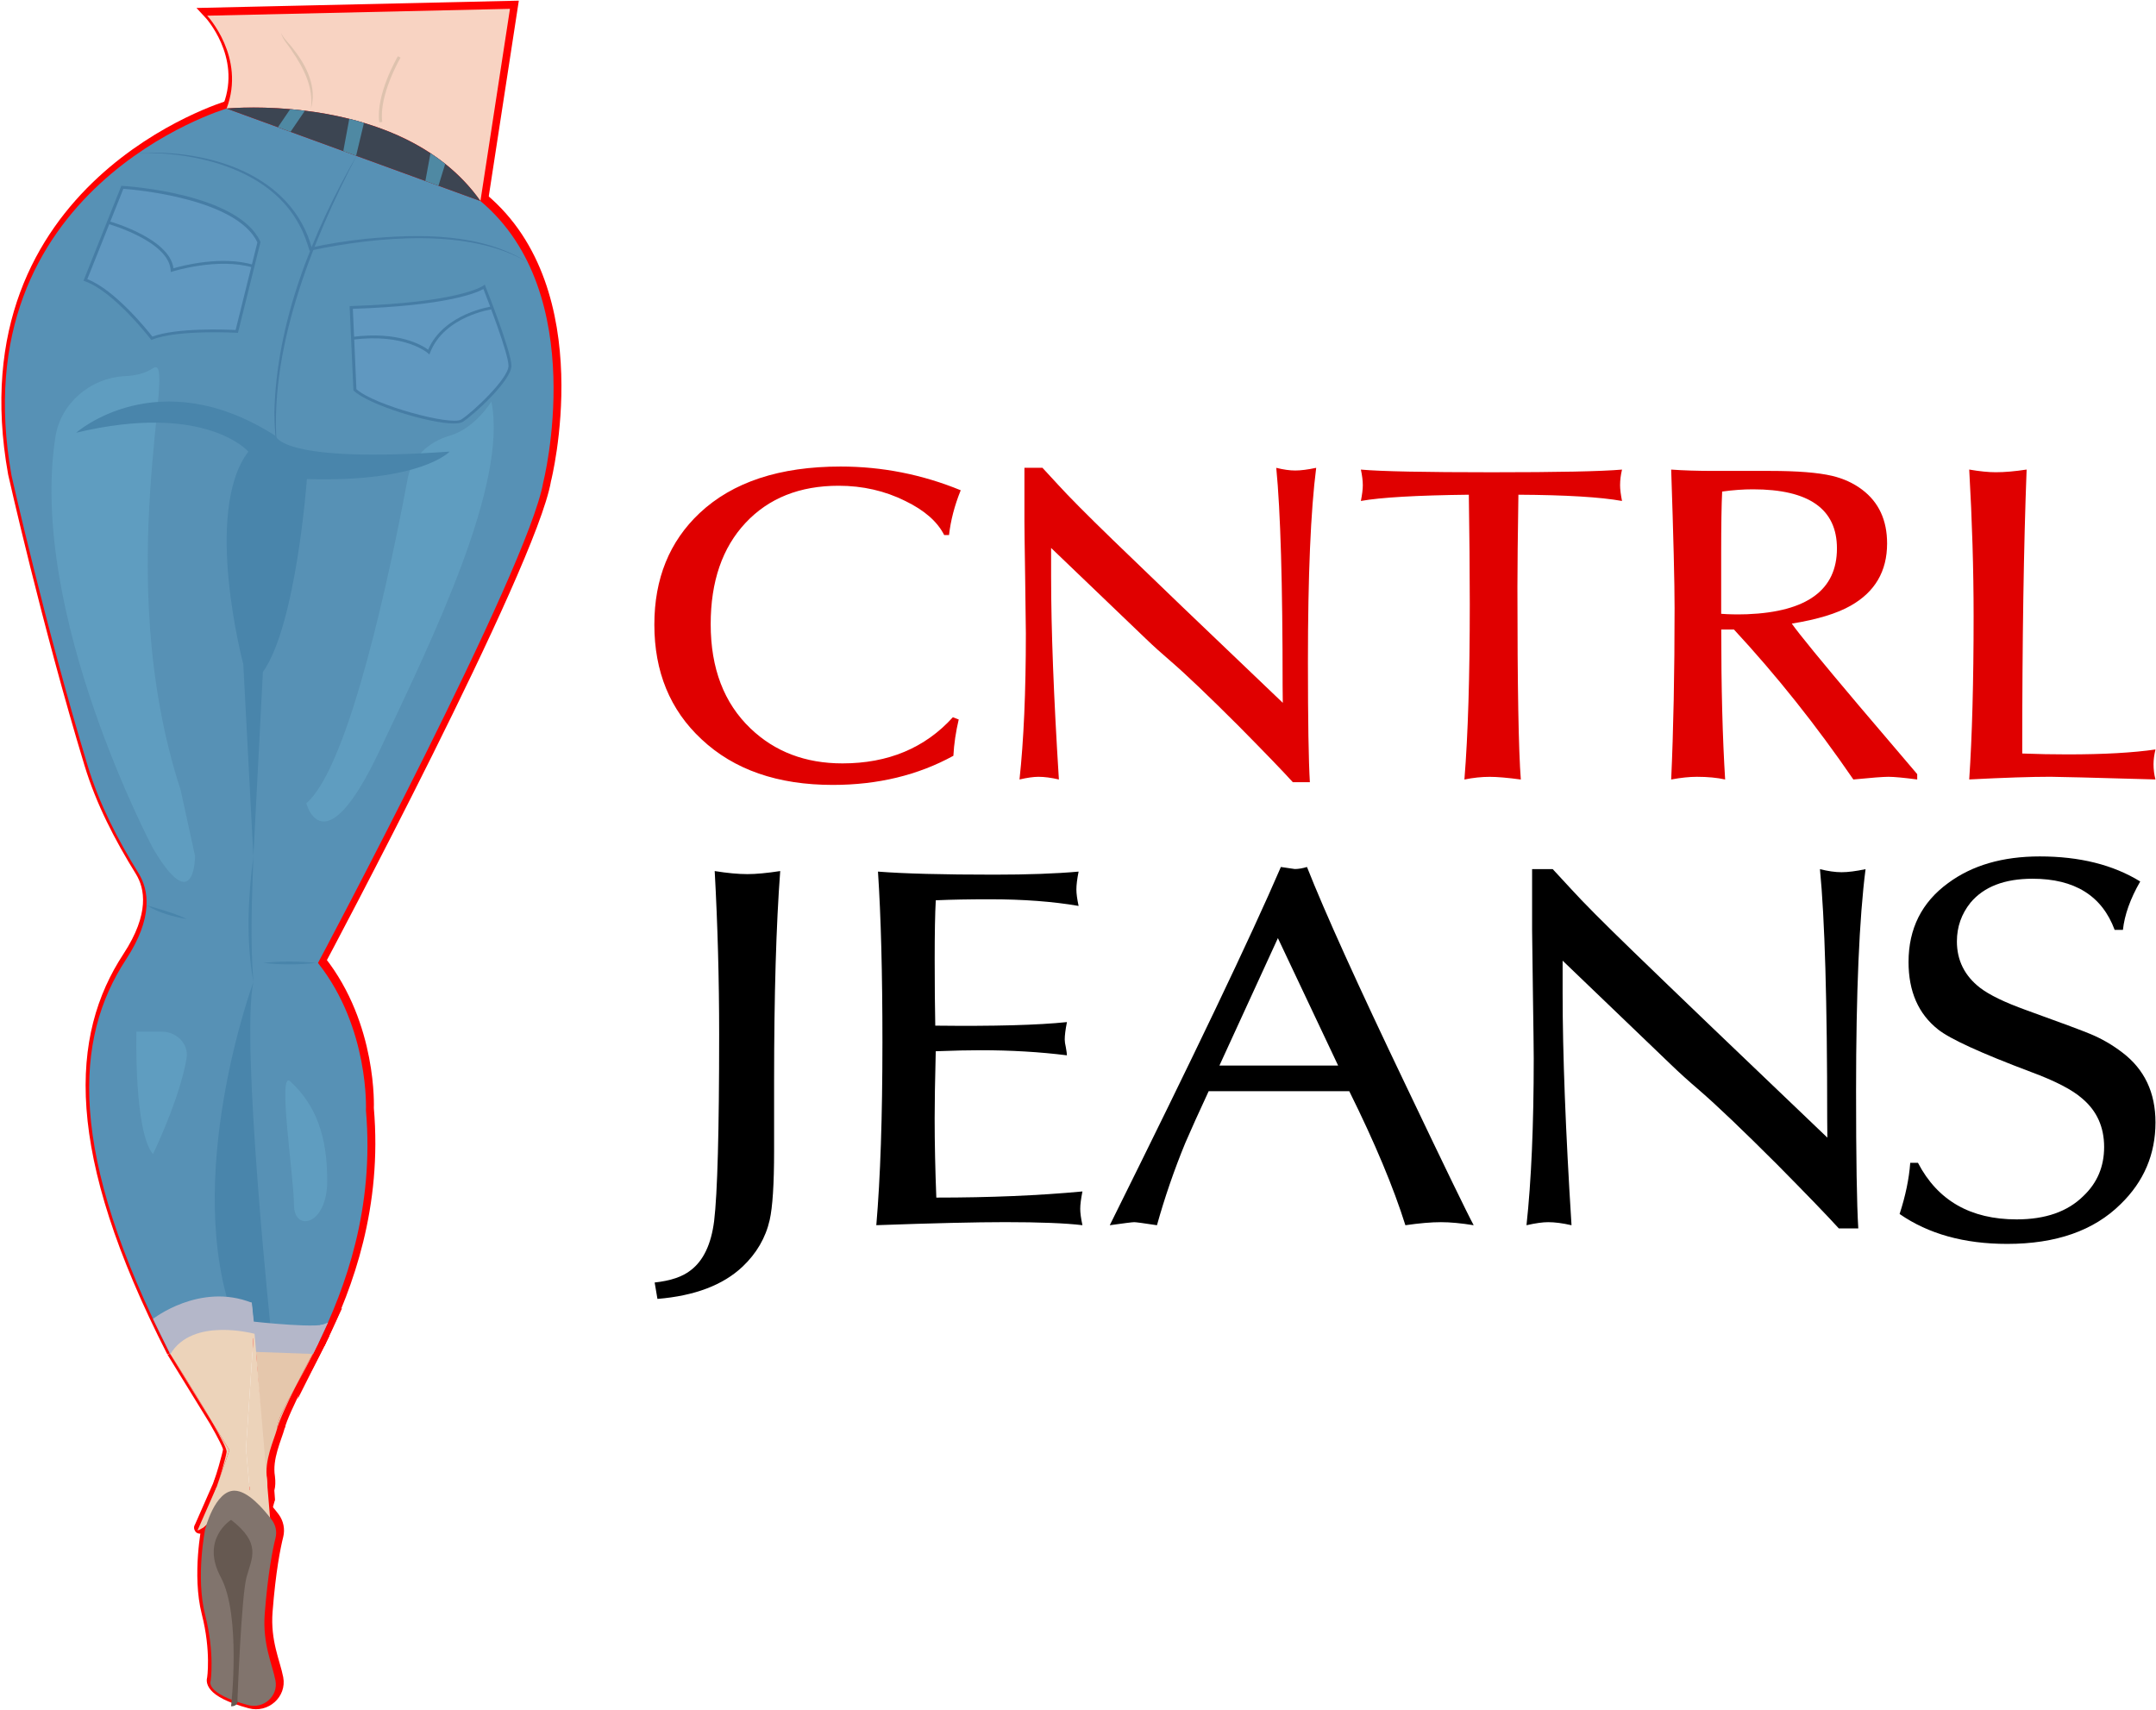 <svg width="1321" height="1048" viewBox="0 0 1321 1048" fill="none" xmlns="http://www.w3.org/2000/svg">
<path d="M583.832 439.499L587.413 440.872C585.643 448.362 584.54 455.79 584.144 463.113C562.47 475.014 537.861 480.964 510.254 480.964C476.483 480.964 449.667 471.643 429.825 452.981C410.546 435.047 400.927 411.641 400.927 382.742C400.927 354.572 410.171 331.81 428.639 314.417C448.897 295.38 477.691 285.872 515.042 285.872C540.464 285.872 564.99 290.72 588.642 300.415C584.873 309.736 582.479 318.911 581.479 327.837H578.502C574.338 319.598 566.385 312.649 554.663 306.969C542.15 300.748 528.534 297.648 513.835 297.648C489.995 297.648 470.966 305.242 456.766 320.43C442.567 335.618 435.447 356.278 435.447 382.451C435.447 409.539 443.587 430.844 459.869 446.386C474.776 460.658 493.535 467.774 516.187 467.774C544.211 467.774 566.759 458.328 583.832 439.499Z" fill="#E00000"/>
<path d="M644.023 335.763V353.052C644.023 385.613 645.605 427.14 648.791 477.635C644.023 476.532 639.859 475.991 636.278 475.991C633.301 475.991 629.428 476.532 624.66 477.635C627.242 453.855 628.554 424.04 628.554 388.172C628.554 384.344 628.408 372.713 628.116 353.323C627.804 333.932 627.679 322.677 627.679 319.577V286.642C630.074 286.642 631.656 286.642 632.447 286.642C633.051 286.642 635.133 286.642 638.714 286.642L648.562 297.315C654.724 304.097 665.801 315.27 681.874 330.853C703.943 352.241 738.63 385.53 785.975 430.657L785.871 420.504C785.871 357.796 784.58 313.168 781.977 286.662C786.35 287.765 790.222 288.306 793.616 288.306C796.989 288.306 801.257 287.765 806.441 286.662C803.068 313.002 801.382 352.615 801.382 405.482C801.382 441.704 801.778 466.317 802.569 479.3C799.383 479.3 797.509 479.3 796.905 479.3C796.51 479.3 794.907 479.3 792.138 479.3C786.162 472.704 775.148 461.282 759.054 444.991C740.566 426.516 726.679 413.242 717.331 405.191C711.772 400.426 706.713 395.87 702.132 391.459L644.023 335.763Z" fill="#E00000"/>
<path d="M900.548 370.362C900.548 350.431 900.34 328.023 899.965 303.14C867.986 303.515 845.937 304.784 833.82 306.968C834.611 302.932 835.006 299.749 835.006 297.356C835.006 294.61 834.611 291.406 833.82 287.744C846.125 288.847 872.837 289.388 913.977 289.388C954.494 289.388 981.122 288.847 993.823 287.744C993.032 291.031 992.636 294.235 992.636 297.356C992.636 299.749 993.032 302.932 993.823 306.968C980.727 304.596 959.553 303.307 930.342 303.14C929.947 328.398 929.738 347.31 929.738 359.939C929.738 420.857 930.446 460.096 931.82 477.656C923.68 476.553 917.309 476.012 912.749 476.012C907.794 476.012 902.61 476.553 897.259 477.656C899.487 450.026 900.548 414.241 900.548 370.362Z" fill="#E00000"/>
<path d="M1174.69 474.348V477.635C1166.32 476.532 1160.45 475.991 1157.07 475.991C1153.89 475.991 1146.71 476.532 1135.57 477.635C1112.87 444.513 1088.47 413.866 1062.38 385.717H1054.62C1054.62 421.398 1055.41 452.044 1057.01 477.635C1052.06 476.532 1046.29 475.991 1039.73 475.991C1035.17 475.991 1029.9 476.532 1023.95 477.635C1025.32 447.446 1026.03 412.41 1026.03 372.526C1026.03 356.964 1025.32 328.71 1023.95 287.744C1031.51 288.285 1040.17 288.556 1049.93 288.556C1051.7 288.556 1057.62 288.556 1067.55 288.556C1077.31 288.556 1082.97 288.556 1084.56 288.556C1101.28 288.556 1113.91 289.575 1122.49 291.572C1129.47 293.216 1135.65 296.045 1141 300.082C1151.16 307.78 1156.24 318.744 1156.24 333.017C1156.24 350.035 1148.81 362.748 1133.9 371.153C1125.55 375.917 1113.54 379.579 1097.84 382.117C1102.21 388.338 1115.91 405.087 1138.94 432.342C1150.85 446.26 1162.76 460.283 1174.69 474.348ZM1125.51 336.054C1125.51 311.899 1108.35 299.832 1074.04 299.832C1068.05 299.832 1061.76 300.29 1055.18 301.205C1054.78 309.444 1054.58 321.886 1054.58 338.53C1054.58 343.295 1054.58 350.431 1054.58 359.918C1054.58 369.447 1054.58 374.836 1054.58 376.105C1058.97 376.479 1064.28 376.562 1070.5 376.375C1107.19 374.919 1125.51 361.478 1125.51 336.054Z" fill="#E00000"/>
<path d="M1239.04 461.719C1248.56 462.094 1257.8 462.26 1266.75 462.26C1289.01 462.26 1306.98 461.241 1320.68 459.243C1319.89 462.531 1319.49 465.547 1319.49 468.294C1319.49 471.581 1319.89 474.702 1320.68 477.614C1281.93 476.512 1260.49 475.971 1256.32 475.971C1244.6 475.971 1228.01 476.512 1206.56 477.614C1208.33 451.254 1209.25 417.882 1209.25 377.457C1209.25 349.1 1208.35 319.202 1206.56 287.724C1212.98 288.826 1218.37 289.367 1222.8 289.367C1228.22 289.367 1234.52 288.826 1241.73 287.724C1239.94 334.515 1239.04 392.5 1239.04 461.719Z" fill="#E00000"/>
<path d="M402.822 795.916L401.114 785.867C410.879 784.806 418.249 782.33 423.246 778.335C430.95 772.468 435.738 762.461 437.55 748.23C439.59 731.294 440.631 693.158 440.631 633.779C440.631 600.116 439.715 566.786 437.904 533.747C445.607 534.995 452.311 535.62 457.974 535.62C463.179 535.62 469.904 534.995 478.045 533.747C475.567 566.765 474.297 609.728 474.297 662.616C474.297 667.006 474.297 674.121 474.297 683.941C474.297 693.574 474.297 700.669 474.297 705.267C474.297 725.552 473.381 739.658 471.59 747.585C469.113 758.445 463.575 767.974 454.997 776.13C443.025 787.448 425.62 794.043 402.822 795.916Z" fill="black"/>
<path d="M573.048 628.474C609.066 628.89 635.945 628.162 653.726 626.29C652.81 630.888 652.372 634.445 652.372 636.942C652.372 638.19 652.58 639.772 653.038 641.644C653.496 644.161 653.705 645.826 653.705 646.658C636.924 644.557 619.331 643.537 600.926 643.537C593.889 643.537 584.707 643.725 573.339 644.161C572.881 662.137 572.673 675.827 572.673 685.231C572.673 700.69 573.027 716.897 573.693 733.833C606.61 733.833 636.445 732.584 663.22 730.067C662.303 734.665 661.866 738.223 661.866 740.719C661.866 743.216 662.324 746.586 663.22 750.747C652.768 749.499 636.986 748.875 615.895 748.875C598.198 748.875 571.861 749.499 536.924 750.747C539.402 721.89 540.672 684.482 540.672 638.502C540.672 596.267 539.756 561.46 537.945 534.08C553.831 535.328 577.545 535.953 609.108 535.953C629.741 535.953 647.021 535.328 660.867 534.08C659.951 538.678 659.513 542.319 659.513 545.065C659.513 547.583 659.972 550.932 660.867 555.114C645.148 552.41 627.013 551.036 606.505 551.036C594.201 551.036 583.145 551.224 573.36 551.661C572.902 559.816 572.693 571.821 572.693 587.737C572.693 603.82 572.818 617.385 573.048 628.474Z" fill="black"/>
<path d="M826.7 668.629H740.566C734.445 681.799 729.678 692.368 726.263 700.295C719.455 716.814 713.667 733.625 708.878 750.769C700.696 749.52 696.053 748.896 694.929 748.896C693.783 748.896 688.808 749.52 679.959 750.769C731.468 647.075 766.425 573.902 784.809 531.251C790.264 532.083 793.096 532.499 793.304 532.499C795.573 532.499 798.072 532.083 800.799 531.251C811.688 558.86 831.884 603.487 861.407 665.154C885.225 715.108 899.07 743.653 902.943 750.769C895.219 749.52 888.535 748.896 882.872 748.896C876.959 748.896 869.693 749.52 861.094 750.769C853.807 727.571 842.356 700.191 826.7 668.629ZM819.891 652.942L782.977 574.838L747.146 652.942H819.891Z" fill="black"/>
<path d="M957.429 588.653V608.397C957.429 645.598 959.241 693.055 962.884 750.769C957.429 749.52 952.661 748.896 948.581 748.896C945.187 748.896 940.752 749.52 935.297 750.769C938.233 723.576 939.732 689.539 939.732 648.531C939.732 644.141 939.566 630.867 939.232 608.71C938.899 586.552 938.733 573.694 938.733 570.157V532.541C941.46 532.541 943.272 532.541 944.188 532.541C944.854 532.541 947.269 532.541 951.35 532.541L962.613 544.733C969.651 552.493 982.309 565.247 1000.69 583.036C1025.91 607.482 1065.55 645.494 1119.64 697.091L1119.54 685.502C1119.54 613.848 1118.06 562.854 1115.1 532.583C1120.08 533.831 1124.51 534.455 1128.38 534.455C1132.24 534.455 1137.13 533.831 1143.04 532.583C1139.19 562.667 1137.23 607.961 1137.23 668.359C1137.23 709.741 1137.67 737.869 1138.59 752.725C1134.96 752.725 1132.82 752.725 1132.11 752.725C1131.67 752.725 1129.84 752.725 1126.66 752.725C1119.83 745.193 1107.25 732.148 1088.85 713.527C1067.73 692.43 1051.85 677.263 1041.17 668.047C1034.8 662.596 1029.03 657.394 1023.82 652.359L957.429 588.653Z" fill="black"/>
<path d="M1300.73 569.803H1295.67C1287.93 548.915 1271.17 538.449 1245.35 538.449C1228.2 538.449 1215.52 543.339 1207.33 553.138C1201.8 560.045 1199.01 567.951 1199.01 576.856C1199.01 588.424 1203.73 597.911 1213.14 605.235C1218.93 609.687 1228.36 614.243 1241.37 618.925C1262.38 626.498 1275.52 631.387 1280.85 633.613C1287.82 636.526 1294.34 640.292 1300.42 644.973C1313.91 655.209 1320.68 669.461 1320.68 687.728C1320.68 707.306 1313.56 724.013 1299.34 737.828C1282.93 754.097 1259.74 762.211 1229.82 762.211C1203.5 762.211 1181.54 756.115 1163.9 743.882C1167.53 732.772 1169.69 722.327 1170.42 712.528H1175.15C1187.2 735.643 1207.35 747.19 1235.63 747.19C1253.26 747.19 1266.88 742.426 1276.54 732.834C1284.99 724.824 1289.22 714.817 1289.22 702.833C1289.22 690.599 1284.76 680.696 1275.83 673.164C1269.82 667.817 1259.3 662.366 1244.33 656.832C1213.66 645.285 1194.72 636.588 1187.49 630.825C1175.4 621.276 1169.38 607.503 1169.38 589.485C1169.38 569.033 1177.46 552.909 1193.63 541.113C1208.37 530.21 1227.07 524.78 1249.77 524.78C1274.17 524.78 1294.67 529.878 1311.33 540.135C1305.19 550.808 1301.71 560.69 1300.73 569.803Z" fill="black"/>
<path d="M196.327 821.756C195.557 823.171 188.707 835.716 182.294 848.532C186.417 840.98 191.31 832.034 196.327 821.756Z" fill="#E5C7AC" stroke="#FF0000" stroke-width="7" stroke-miterlimit="10"/>
<path d="M131.639 870.607C136.657 879.346 140.363 886.461 140.175 888.209C140.009 889.811 138.885 894.055 137.406 899.277C136.469 902.585 135.387 905.873 134.263 909.097L141.862 887.252L131.639 870.607Z" fill="#ECD3BA" stroke="#FF0000" stroke-width="7" stroke-miterlimit="10"/>
<path d="M295.702 121.759L140.175 65.085C140.175 65.085 -23.263 113.333 8.404 290.012C8.404 290.012 29.121 382.346 55.146 468.106C62.162 491.2 73.343 512.879 86.209 533.643C92.539 543.88 95.37 560.836 78.527 586.531C46.859 634.903 42.341 704.289 105.676 828.372C105.676 828.372 96.62 801.034 155.436 796.832L157.539 818.719L196.39 821.632C212.963 787.636 230.743 739.221 225.559 679.073C225.559 679.073 227.828 628.599 196.161 588.653C196.161 588.653 325.1 346.811 334.157 294.236C334.157 294.215 363.555 178.537 295.702 121.759Z" stroke="#FF0000" stroke-width="7" stroke-miterlimit="10"/>
<path d="M196.389 821.61C196.348 821.652 196.327 821.714 196.306 821.755C196.389 821.672 196.389 821.61 196.389 821.61Z" fill="#E5C7AC" stroke="#FF0000" stroke-width="7" stroke-miterlimit="10"/>
<path d="M171.135 873.977C172.509 868.797 177.277 858.581 182.294 848.532C176.236 859.622 171.863 867.715 171.28 872.521C171.218 872.999 171.176 873.499 171.135 873.977Z" fill="#E5C7AC" stroke="#FF0000" stroke-width="7" stroke-miterlimit="10"/>
<path d="M164.993 918.834C164.993 918.834 165.597 916.733 159.455 915.401V917.107C159.455 917.107 166.471 917.502 164.993 905.102C163.036 893.451 169.282 880.947 171.135 873.957C171.176 873.457 171.218 872.979 171.28 872.5C171.863 867.673 176.236 859.601 182.294 848.512C188.707 835.675 195.536 823.171 196.327 821.735C196.348 821.694 196.39 821.631 196.411 821.59L157.56 818.677L164.993 918.834Z" stroke="#FF0000" stroke-width="7" stroke-miterlimit="10"/>
<path d="M134.075 909.659C134.158 909.472 134.2 909.305 134.262 909.118L134.075 909.659Z" fill="#ECD3BA" stroke="#FF0000" stroke-width="7" stroke-miterlimit="10"/>
<path d="M131.639 870.607C121.417 852.839 105.676 828.372 105.676 828.372L131.639 870.607Z" fill="#ECD3BA" stroke="#FF0000" stroke-width="7" stroke-miterlimit="10"/>
<path d="M313.795 4L295.702 121.759C248.211 54.474 140.175 65.085 140.175 65.085C152.064 33.648 128.287 8.203 128.287 8.203L313.795 4Z" stroke="#FF0000" stroke-width="7" stroke-miterlimit="10"/>
<path d="M134.075 909.659L122.686 935.583C122.686 935.583 121.083 937.538 125.247 935C129.411 932.462 131.681 924.057 131.681 924.057L134.075 909.659Z" fill="#ECD3BA" stroke="#FF0000" stroke-width="7" stroke-miterlimit="10"/>
<path d="M153.292 1043.38C162.765 1045.93 171.926 1037.86 170.094 1028.35C168.241 1018.64 162.078 1005.97 163.515 987.45C165.451 962.609 168.345 948.066 170.136 940.929C171.072 937.163 170.26 933.169 167.928 930.027C162.723 923.099 153.125 912.01 144.922 912.01C133.013 912.01 127.038 935.457 127.038 935.457C127.038 935.457 121.083 964.939 127.038 988.282C132.992 1011.63 130.369 1028.62 130.369 1028.62C130.369 1028.62 126.538 1036.18 153.292 1043.38Z" stroke="#FF0000" stroke-width="7" stroke-miterlimit="10"/>
<path d="M202.303 808.94L196.39 821.611L193.08 828.206L197.368 810.563C197.389 810.563 199.034 810.501 202.303 808.94Z" fill="#B4B7C9" stroke="#FF0000" stroke-width="7" stroke-miterlimit="10"/>
<path d="M195.016 823.192C194.245 824.607 187.396 837.153 180.983 849.969C185.105 842.417 189.998 833.449 195.016 823.192Z" fill="#E5C7AC"/>
<path d="M130.307 872.022C135.324 880.761 139.03 887.876 138.843 889.624C138.676 891.226 137.552 895.47 136.074 900.692C135.137 904 134.054 907.288 132.93 910.512L140.529 888.667L130.307 872.022Z" fill="#ECD3BA"/>
<path d="M294.369 123.174L138.843 66.5C138.843 66.5 -24.596 114.748 7.072 291.427C7.072 291.427 27.788 383.761 53.813 469.521C60.83 492.615 72.01 514.294 84.877 535.058C91.206 545.295 94.038 562.251 77.194 587.946C45.527 636.318 41.009 705.704 104.344 829.788C104.344 829.788 95.287 802.449 154.104 798.247L156.207 820.134L195.057 823.047C211.63 789.051 229.411 740.636 224.226 680.488C224.226 680.488 226.496 630.014 194.828 590.068C194.828 590.068 323.768 348.226 332.825 295.651C332.845 295.63 362.243 179.973 294.369 123.174Z" fill="#5791B5"/>
<path d="M195.077 823.025C195.036 823.067 195.015 823.129 194.995 823.17C195.057 823.087 195.077 823.025 195.077 823.025Z" fill="#E5C7AC"/>
<path d="M169.802 875.392C171.176 870.212 175.944 859.996 180.962 849.947C174.903 861.037 170.531 869.13 169.948 873.936C169.906 874.414 169.865 874.914 169.802 875.392Z" fill="#E5C7AC"/>
<path d="M163.66 920.27C163.66 920.27 164.264 918.169 158.122 916.838V918.544C158.122 918.544 165.139 918.939 163.66 906.539C161.703 894.888 167.949 882.384 169.802 875.393C169.844 874.894 169.886 874.415 169.948 873.937C170.531 869.11 174.903 861.037 180.962 849.948C187.375 837.111 194.204 824.607 194.995 823.172C195.016 823.13 195.057 823.068 195.078 823.026L156.228 820.113L163.66 920.27Z" fill="#E5C7AC"/>
<path d="M132.742 911.074C132.825 910.887 132.867 910.72 132.93 910.533L132.742 911.074Z" fill="#ECD3BA"/>
<path d="M130.306 872.022C120.084 854.254 104.344 829.787 104.344 829.787L130.306 872.022Z" fill="#ECD3BA"/>
<path opacity="0.55" d="M249.794 293.236C239.384 348.891 214.17 469.666 187.666 492.219C187.666 492.219 198.243 532.228 232.18 460.741C266.116 389.233 311.171 296.316 301.074 246.05C301.074 246.05 291.184 262.444 275.548 266.98C262.327 270.787 252.146 280.566 249.794 293.236Z" fill="#66A7C9"/>
<path opacity="0.55" d="M93.725 519.787C93.725 519.787 17.107 375.668 33.971 267.646C37.136 247.444 55 231.486 76.924 230.446C83.003 230.155 88.978 228.844 93.725 225.619C109.986 214.634 67.263 350.805 110.673 484.085L119.522 524.593C119.542 524.614 119.313 563.083 93.725 519.787Z" fill="#66A7C9"/>
<path d="M166.554 820.882C166.554 820.882 147.337 638.689 155.249 601.76C155.249 601.76 110.756 722.535 143.756 809.814L166.554 820.882Z" fill="#4985AB"/>
<path d="M312.462 5.415L294.369 123.174C246.879 55.889 138.843 66.5 138.843 66.5C150.731 35.063 126.955 9.618 126.955 9.618L312.462 5.415Z" fill="#F8D3C2"/>
<path d="M155.249 809.814C155.249 809.814 199.284 814.725 200.554 810.522L191.768 829.663L155.686 828.352L155.249 809.814Z" fill="#B4B7C9"/>
<path d="M294.37 123.173L272.779 115.309L268.657 113.811L263.764 112.022L260.62 110.877L222.998 97.167L218.189 95.419L214.004 93.879L210.339 92.569L186.813 83.997L177.985 80.772L177.797 80.71L170.281 77.942L138.864 66.499C138.864 66.499 155.124 64.897 177.818 66.874C180.712 67.124 183.731 67.436 186.813 67.81C195.37 68.85 204.572 70.432 214.004 72.803C217.002 73.532 219.979 74.364 222.998 75.3C236.885 79.461 250.939 85.412 263.764 93.879C266.845 95.897 269.843 98.082 272.758 100.391C280.753 106.779 288.103 114.31 294.37 123.173Z" fill="#3C4552"/>
<path d="M84.002 93.734C129.536 91.342 178.922 107.445 191.205 152.405L190.102 151.781C201.303 149.285 212.609 147.599 223.997 146.351C257.247 143.189 295.202 142.71 323.788 161.04C287.978 139.298 230.576 145.082 190.539 153.467L189.665 153.654C188.062 148.432 186.354 143.189 183.689 138.383C166.117 104.387 121.812 92.84 84.002 93.734Z" fill="#467DA5"/>
<path d="M218.959 94.545C190.768 148.452 163.765 216.09 169.948 276.717C168.699 268.853 168.199 260.926 168.116 252.957C169.261 197.76 191.164 142.793 218.959 94.545Z" fill="#467DA5"/>
<path d="M52.315 171.567L74.925 114.789C74.925 114.789 145.068 118.992 158.622 148.431L145.047 203.108C145.047 203.108 108.862 201.007 93.018 207.311C93.059 207.311 70.428 177.871 52.315 171.567Z" fill="#6098C0"/>
<path d="M92.726 208.351L92.309 207.789C92.08 207.498 69.636 178.474 52.023 172.337L51.148 172.045L74.342 113.853L75.029 113.894C77.902 114.061 145.88 118.471 159.517 148.057L159.621 148.306L145.796 203.961L145.026 203.919C144.651 203.898 108.862 201.901 93.413 208.059L92.726 208.351ZM53.501 171.067C70.323 177.517 90.123 202.13 93.371 206.249C108.383 200.673 138.926 201.922 144.36 202.213L157.706 148.514C144.943 121.655 82.836 116.224 75.591 115.683L53.501 171.067Z" fill="#467DA5"/>
<path d="M104.635 166.698L104.552 165.575C103.469 147.724 66.451 137.238 66.097 137.134L66.638 135.49C68.179 135.927 103.823 146.059 106.301 164.389C111.776 162.787 135.72 156.504 155.291 162.267L154.729 163.89C133.534 157.669 106.051 166.261 105.78 166.345L104.635 166.698Z" fill="#467DA5"/>
<path d="M217.46 238.852L215.19 188.378C283.064 186.277 296.639 175.749 296.639 175.749C296.639 175.749 312.462 215.695 312.462 224.122C312.462 232.548 289.852 253.561 283.064 257.764C276.277 261.987 228.786 249.359 217.46 238.852Z" fill="#6098C0"/>
<path d="M278.025 259.49C262.868 259.49 226.183 248.172 216.793 239.455L216.543 239.226L214.211 187.566L215.128 187.524C281.565 185.465 295.868 175.207 296.014 175.103L297.013 174.354L297.451 175.478C298.096 177.101 313.357 215.674 313.357 224.142C313.357 233.275 289.768 254.622 283.522 258.512C282.46 259.178 280.545 259.49 278.025 259.49ZM218.375 238.477C229.681 248.505 276.339 260.926 282.564 257.077C289.268 252.936 311.567 232.048 311.567 224.142C311.567 216.714 298.658 183.405 296.201 177.101C291.975 179.473 273.799 187.358 216.189 189.23L218.375 238.477Z" fill="#467DA5"/>
<path d="M263.098 217.235L262.078 216.32C261.932 216.195 247.816 204.045 216.19 208.143L215.94 206.437C244.026 202.796 258.496 211.472 262.327 214.26C271.967 191.915 301.157 187.796 301.448 187.754L301.698 189.46C301.407 189.502 272.342 193.621 263.577 215.987L263.098 217.235Z" fill="#467DA5"/>
<path d="M155.249 524.614L149.066 406.959C149.066 406.959 124.185 313.522 152.168 276.717C152.168 276.717 125.851 246.238 46.672 265.15C46.672 265.15 96.703 220.813 168.949 267.168C168.949 267.168 171.801 284.083 275.486 276.717C275.486 276.717 258.163 295.65 188.041 293.549C188.041 293.549 181.628 382.825 161.079 411.786L155.249 524.614Z" fill="#4985AB"/>
<path opacity="0.55" d="M83.586 632.157C83.586 632.157 81.983 692.951 93.725 707.223C93.725 707.223 110.153 673.331 114.317 648.448C115.753 639.855 108.445 632.157 99.118 632.157H83.586Z" fill="#66A7C9"/>
<path opacity="0.55" d="M177.86 662.616C169.844 655.168 180.129 721.495 180.129 738.327C180.129 755.159 200.491 750.956 200.491 723.618C200.512 696.258 193.704 677.326 177.86 662.616Z" fill="#66A7C9"/>
<path d="M155.249 524.613C154.396 550.037 153.23 576.46 155.249 601.76C150.731 576.294 151.918 550.142 155.249 524.613Z" fill="#4985AB"/>
<path d="M193.704 590.047C182.877 591.212 172.03 591.233 161.204 590.047C172.03 588.861 182.877 588.861 193.704 590.047Z" fill="#4985AB"/>
<path d="M89.79 554.698C98.202 557.174 106.634 559.4 114.525 563.187C105.863 561.647 97.119 559.317 89.79 554.698Z" fill="#4985AB"/>
<path d="M172.218 20.145C173.925 24.015 177.589 26.949 180.046 30.486C188.083 40.639 194.266 53.788 190.539 66.521C192.163 53.725 186.146 41.742 178.88 31.235C176.715 27.573 173.176 24.265 172.218 20.145Z" fill="#DEC2AE"/>
<path d="M232.388 74.925C230.118 58.011 243.256 35.395 243.797 34.459L245.421 35.291C245.296 35.52 232.013 58.364 234.22 74.738L232.388 74.925Z" fill="#DEC2AE"/>
<path d="M272.779 100.392L268.657 113.832L263.764 112.043L260.62 110.899L263.764 93.88C266.845 95.898 269.864 98.083 272.779 100.392Z" fill="#4F89A3"/>
<path d="M222.998 75.3L218.189 95.44L214.004 93.9L210.339 92.589L214.004 72.824C217.002 73.552 219.979 74.385 222.998 75.3Z" fill="#4F89A3"/>
<path d="M186.812 67.852L178.005 80.772L177.818 80.71L170.302 77.942L177.818 66.874C180.712 67.144 183.71 67.477 186.812 67.852Z" fill="#4F89A3"/>
<path d="M132.742 911.074L121.354 936.998C121.354 936.998 119.751 938.953 123.915 936.415C128.079 933.877 130.348 925.472 130.348 925.472L132.742 911.074Z" fill="#ECD3BA"/>
<path d="M157.935 922.039L153 912.843L150.731 887.606L155.249 820.03L156.227 820.092L154.124 798.205C95.307 802.408 104.364 829.746 104.364 829.746C104.364 829.746 120.104 854.213 130.327 871.981L140.57 888.625L132.971 910.471C132.888 910.658 132.846 910.825 132.784 911.012L123.956 936.353C140.508 922.496 151.335 920.624 157.935 922.039Z" fill="#ECD3BA"/>
<path d="M150.731 887.627L153.001 912.864L152.605 923.682C158.747 925.014 165.513 930.548 165.513 930.548L156.228 820.113L155.249 820.051L150.731 887.627Z" fill="#ECD3BA"/>
<path d="M93.725 808.17C93.725 808.17 122.436 785.638 154.27 798.267L156.29 817.387C156.29 817.387 117.939 806.672 104.364 829.808L93.725 808.17Z" fill="#B4B7C9"/>
<path d="M151.981 1044.79C161.454 1047.35 170.614 1039.28 168.782 1029.77C166.929 1020.05 160.766 1007.38 162.203 988.865C164.139 964.023 167.033 949.481 168.824 942.344C169.761 938.579 168.949 934.584 166.617 931.442C161.412 924.514 151.814 913.425 143.611 913.425C131.702 913.425 125.726 936.872 125.726 936.872C125.726 936.872 119.771 966.354 125.726 989.697C131.681 1013.04 129.057 1030.04 129.057 1030.04C129.057 1030.04 125.227 1037.59 151.981 1044.79Z" fill="#81746D"/>
<path d="M145.505 1041.32C145.505 1041.32 147.879 978.192 151.043 966.458C154.208 954.724 160.495 945.944 141.591 931.297C141.591 931.297 122.686 943.01 135.282 966.458C147.879 989.906 141.591 1045.54 141.591 1045.54C141.591 1045.54 146.275 1045.85 145.505 1041.32Z" fill="#665951"/>
<path d="M200.991 810.355L195.078 823.026L191.768 829.621L196.056 811.978C196.077 811.978 197.722 811.916 200.991 810.355Z" fill="#B4B7C9"/>
</svg>
